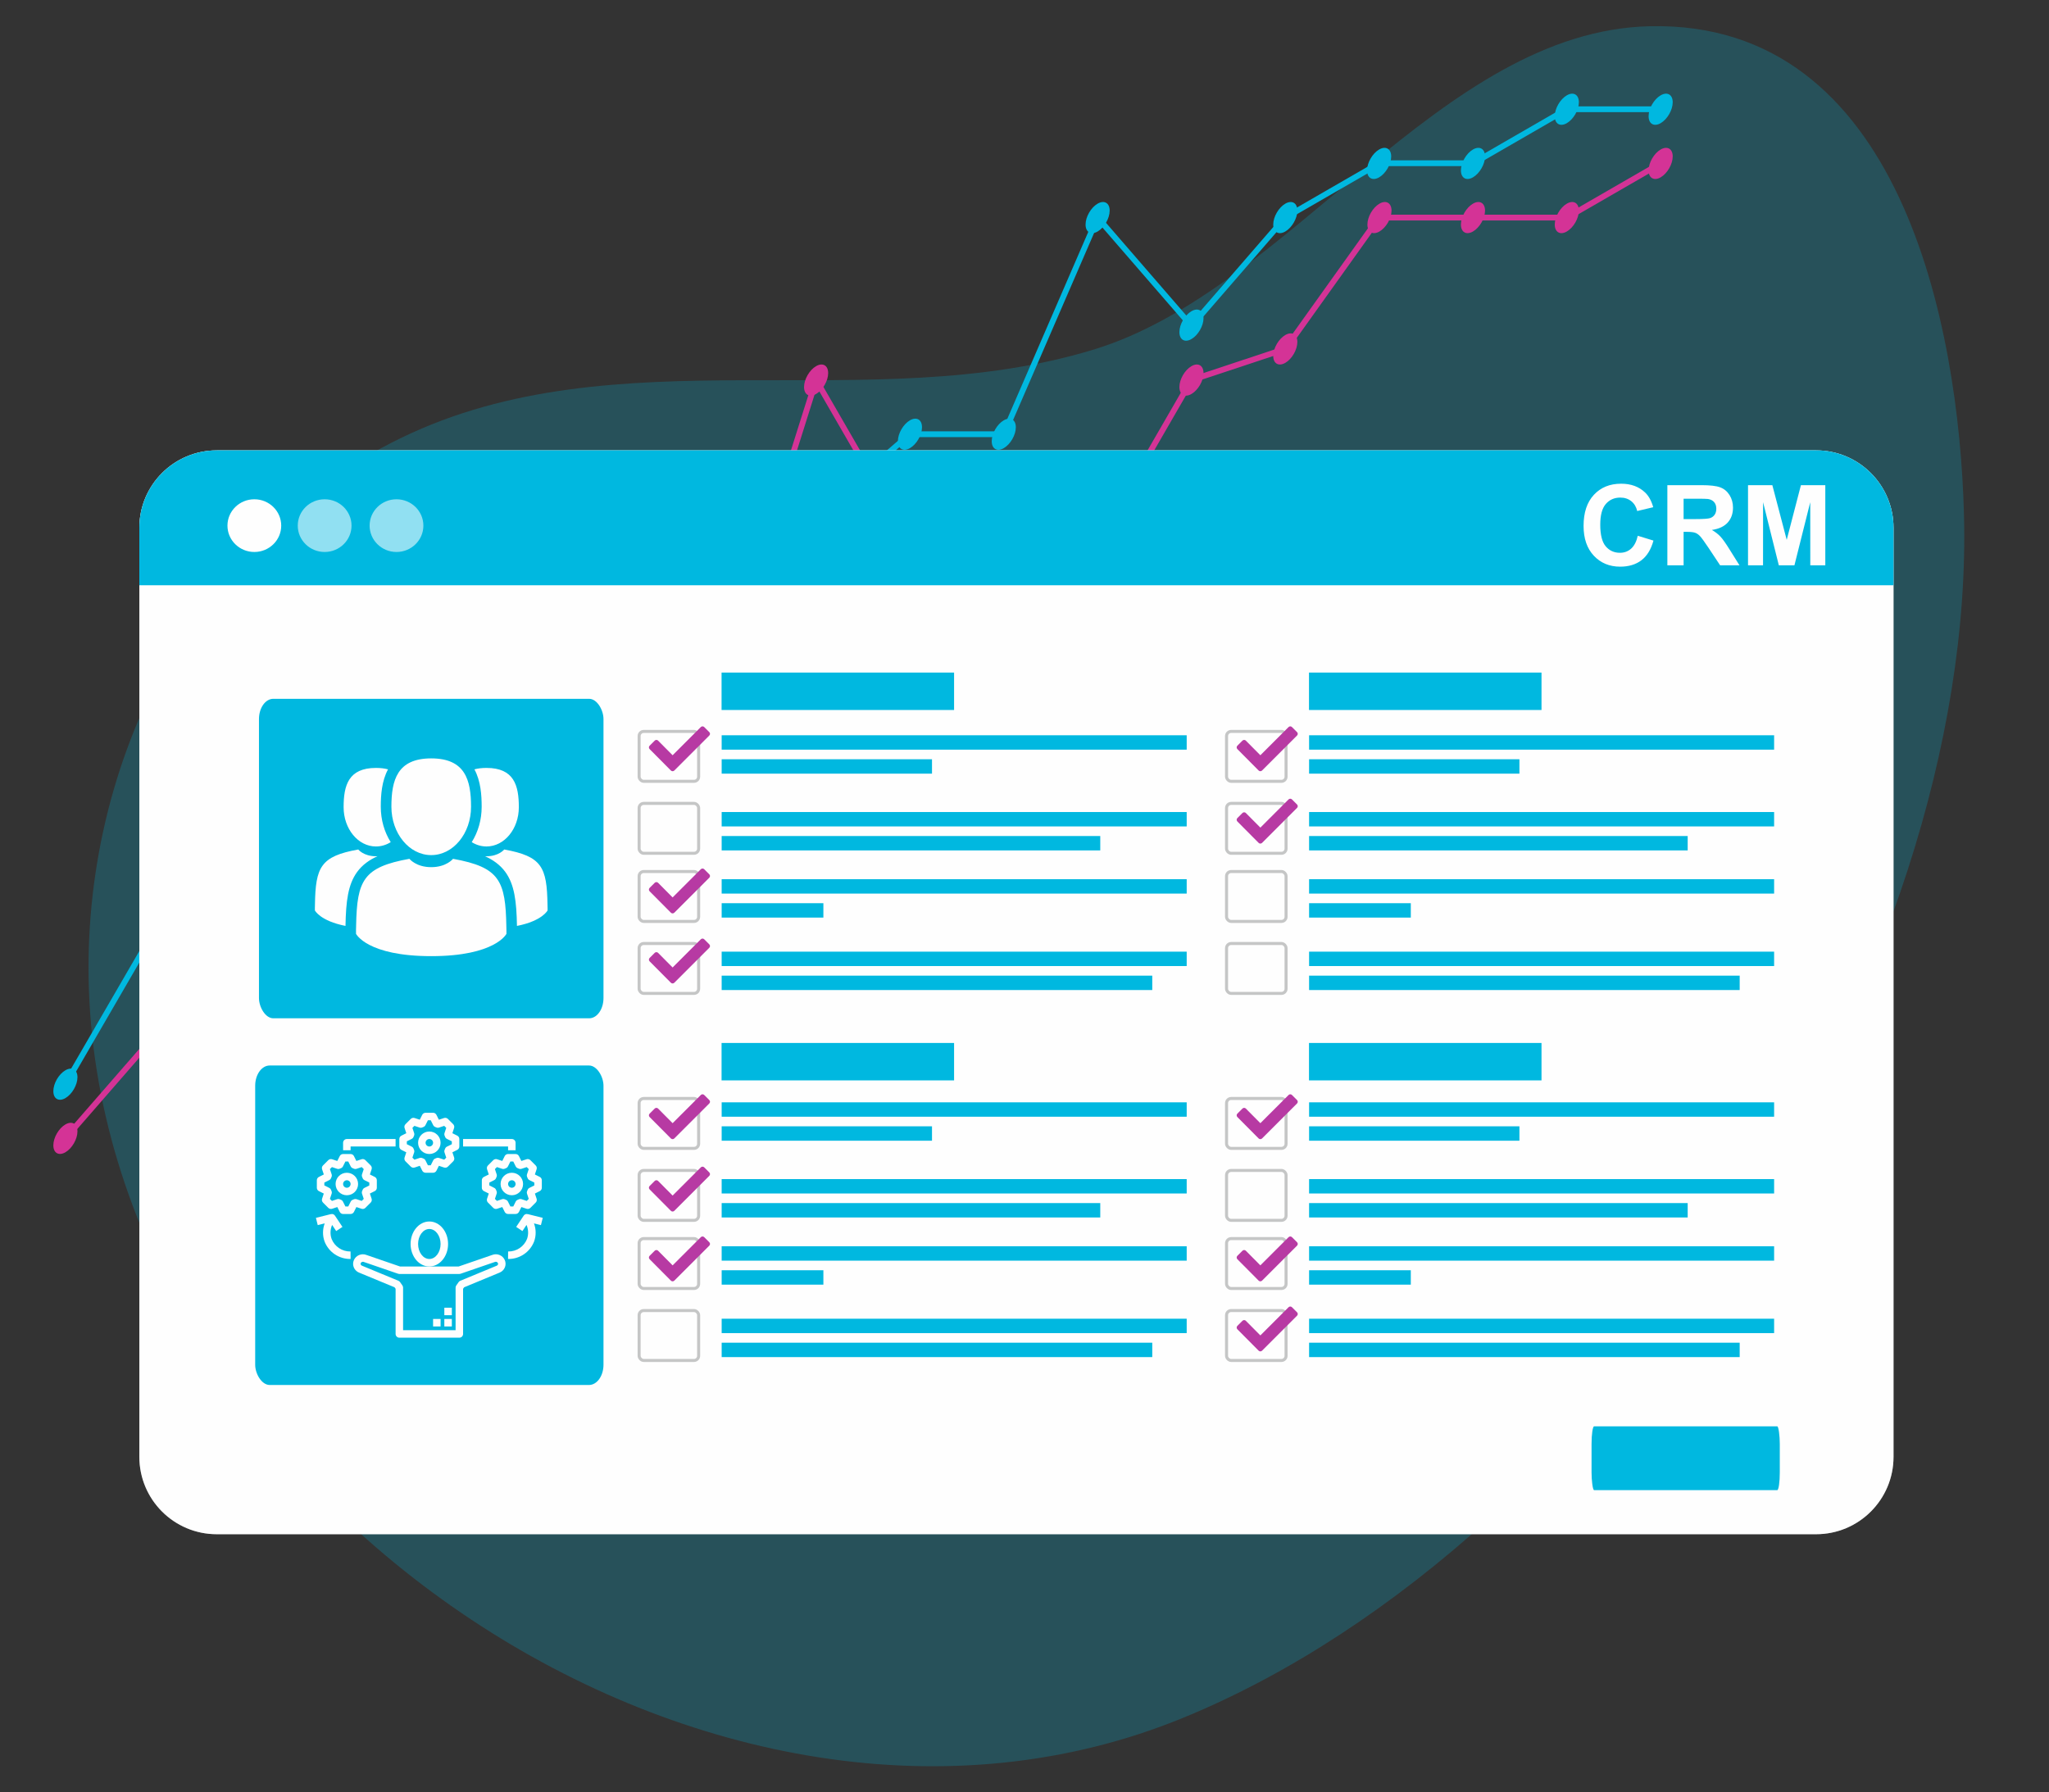 <?xml version="1.0" encoding="UTF-8"?>
<!DOCTYPE svg PUBLIC "-//W3C//DTD SVG 1.1//EN" "http://www.w3.org/Graphics/SVG/1.1/DTD/svg11.dtd">
<!-- Creator: CorelDRAW 2019 (64-Bit) -->
<svg xmlns="http://www.w3.org/2000/svg" xml:space="preserve" width="135.467mm" height="118.533mm" version="1.1" style="shape-rendering:geometricPrecision; text-rendering:geometricPrecision; image-rendering:optimizeQuality; fill-rule:evenodd; clip-rule:evenodd"
viewBox="0 0 13546.66 11853.32"
 xmlns:xlink="http://www.w3.org/1999/xlink"
 enable-background="new 0 0 512 512">
 <rect x="0" y="0" width="13546.66" height="11853.32" fill="#333333" stroke="none"/>
 <defs>
  <style type="text/css">
   <![CDATA[
    .str0 {stroke:#C5C6C6;stroke-width:20;stroke-miterlimit:22.926}
    .fil10 {fill:none}
    .fil8 {fill:#FEFEFE}
    .fil5 {fill:#00B8E0}
    .fil7 {fill:#00B8E0}
    .fil11 {fill:#B73AA3}
    .fil3 {fill:#FEFEFE}
    .fil9 {fill:#FEFEFE;fill-rule:nonzero}
    .fil2 {fill:#00B8E0;fill-rule:nonzero}
    .fil1 {fill:#D43396;fill-rule:nonzero}
    .fil0 {fill:#00B8E0;fill-opacity:0.231}
    .fil4 {fill:#FEFEFE;fill-opacity:0.361}
    .fil6 {fill:#FEFEFE;fill-opacity:0.569}
   ]]>
  </style>
 </defs>
 <g id="Layer_x0020_1">
  <g id="_1864974982352">
   <path id="Path_52869" class="fil0" d="M7233.37 2310.86c1295,-396.52 2290.3,-2106.91 3675.65,-2137.41 1656.91,-36.51 2041.13,1981.22 2075.33,3221.59 83.37,3030.85 -2323.71,6798.05 -5159.73,7964.03 -3096.53,1272.98 -7055.52,-1428.16 -7233.21,-4734.24 -81.35,-1514.07 657.38,-3045.21 2057.82,-3727.38 1429.75,-696.64 3089.79,-128.95 4584.14,-586.59z" data-name="Path 52869"/>
   <g>
    <path class="fil1" d="M432.39 7436.07c44.02,-25.42 79.7,-4.82 79.7,46.02 0,50.84 -35.68,112.65 -79.7,138.04 -44.03,25.42 -79.71,4.85 -79.71,-46.03 0,-50.8 35.68,-112.65 79.71,-138.03z"/>
    <path class="fil1" d="M1052.78 6719.67c44.06,-25.42 79.74,-4.82 79.74,46.02 0,50.84 -35.68,112.69 -79.74,138.07 -43.99,25.42 -79.71,4.82 -79.71,-46.02 0,-50.84 35.72,-112.65 79.71,-138.07z"/>
    <path class="fil1" d="M1673.17 6361.48c44.02,-25.42 79.74,-4.81 79.74,46.03 0,50.84 -35.72,112.65 -79.74,138.07 -43.99,25.42 -79.71,4.82 -79.71,-46.02 0,-50.85 35.72,-112.66 79.71,-138.08z"/>
    <path class="fil1" d="M2293.6 6160.6c44.02,-25.42 79.7,-4.81 79.7,46.03 0,50.84 -35.68,112.65 -79.7,138.07 -44.03,25.42 -79.71,4.82 -79.71,-46.03 0,-50.84 35.68,-112.65 79.71,-138.07z"/>
    <path class="fil1" d="M2914.73 5515.57c44.02,-25.42 79.71,-4.82 79.71,46.02 0,50.85 -35.69,112.65 -79.71,138.08 -44.02,25.38 -79.75,4.81 -79.75,-46.03 0,-50.84 35.73,-112.65 79.75,-138.07z"/>
    <path class="fil1" d="M3534.42 5286.9c44.02,-25.42 79.7,-4.82 79.7,46.02 0,50.84 -35.68,112.65 -79.7,138.07 -44.03,25.42 -79.71,4.82 -79.71,-46.02 0,-50.84 35.68,-112.65 79.71,-138.07z"/>
    <path class="fil1" d="M4154.73 4570.46c44.02,-25.42 79.71,-4.82 79.71,46.02 0,50.84 -35.69,112.65 -79.71,138.07 -44.02,25.42 -79.71,4.82 -79.71,-46.02 0,-50.84 35.69,-112.65 79.71,-138.07z"/>
    <path class="fil1" d="M4775.2 4391.44c44.02,-25.42 79.7,-4.85 79.7,46.02 0,50.81 -35.68,112.66 -79.7,138.04 -44.03,25.42 -79.71,4.82 -79.71,-45.99 0,-50.88 35.68,-112.69 79.71,-138.07z"/>
    <path class="fil1" d="M5395.59 2421.36c44.02,-25.42 79.74,-4.82 79.74,46.02 0,50.85 -35.72,112.65 -79.74,138.08 -43.99,25.42 -79.71,4.81 -79.71,-46.03 0,-50.84 35.72,-112.65 79.71,-138.07z"/>
    <path class="fil1" d="M6015.98 3495.95c44.02,-25.42 79.71,-4.82 79.71,45.98 0,50.88 -35.69,112.69 -79.71,138.11 -44.02,25.42 -79.71,4.82 -79.71,-46.06 0,-50.8 35.69,-112.61 79.71,-138.03z"/>
    <path class="fil1" d="M6636.37 3495.95c44.02,-25.42 79.71,-4.82 79.71,45.98 0,50.88 -35.69,112.69 -79.71,138.11 -44.02,25.42 -79.71,4.82 -79.71,-46.06 0,-50.8 35.69,-112.61 79.71,-138.03z"/>
    <path class="fil1" d="M7256.8 3495.95c44.02,-25.42 79.67,-4.82 79.67,46.02 0,50.84 -35.65,112.69 -79.67,138.11 -44.06,25.38 -79.71,4.78 -79.71,-46.03 0,-50.87 35.65,-112.65 79.71,-138.1z"/>
    <path class="fil1" d="M7877.15 2421.4c44.06,-25.42 79.71,-4.82 79.71,46.02 0,50.84 -35.65,112.65 -79.71,138.07 -44.02,25.39 -79.71,4.82 -79.71,-46.02 0,-50.84 35.69,-112.65 79.71,-138.07z"/>
    <path class="fil1" d="M8497.58 2215.52c44.02,-25.43 79.71,-4.82 79.71,46.02 0,50.84 -35.69,112.65 -79.71,138.07 -44.02,25.42 -79.74,4.82 -79.74,-46.02 0,-50.84 35.72,-112.65 79.74,-138.07z"/>
    <path class="fil1" d="M9120.16 1346.81c44.02,-25.45 79.7,-4.81 79.7,46.03 0,50.8 -35.68,112.65 -79.7,138.07 -44.03,25.38 -79.71,4.78 -79.71,-46.03 0,-50.84 35.65,-112.65 79.71,-138.07z"/>
    <path class="fil1" d="M9738.4 1346.81c44.02,-25.45 79.71,-4.81 79.71,46.03 0,50.8 -35.69,112.65 -79.71,138.07 -44.02,25.38 -79.71,4.78 -79.71,-46.03 0,-50.84 35.69,-112.65 79.71,-138.07z"/>
    <path class="fil1" d="M10358.83 1346.81c43.98,-25.45 79.7,-4.81 79.7,46.03 0,50.8 -35.72,112.65 -79.7,138.07 -44.03,25.38 -79.75,4.78 -79.75,-46.03 0,-50.84 35.72,-112.65 79.75,-138.07z"/>
    <path class="fil1" d="M10979.22 988.63c44.02,-25.42 79.7,-4.82 79.7,46.02 0,50.84 -35.68,112.65 -79.7,138.07 -44.03,25.42 -79.71,4.78 -79.71,-46.02 0,-50.84 35.68,-112.65 79.71,-138.07z"/>
    <path class="fil1" d="M430.79 7548.13c-4.48,0 -8.96,-1.6 -12.56,-4.71 -7.97,-6.93 -8.78,-18.97 -1.85,-26.94l626.47 -719.88c1.29,-1.56 2.96,-2.97 4.81,-4.04l615.95 -355.52 619.5 -201.06 617.06 -641.63c2,-2.07 4.44,-3.67 7.15,-4.63l615.83 -226.97 617.28 -712.73c2.48,-2.82 5.59,-4.86 9.19,-5.89l610.42 -176.17 617.39 -1960.26c2.22,-7.19 8.56,-12.41 16.08,-13.23 6.93,-0.81 14.86,2.82 18.64,9.45l614.83 1064.99 610.91 -0.89 607.9 0.89 614.87 -1065.03c2.37,-4.07 6.12,-7.11 10.49,-8.59l614.53 -203.88 616.8 -863.67c3.6,-5 9.34,-8 15.53,-8l1235.67 0.07 616.09 -355.66c8.85,-5.34 20.64,-2.22 26.09,6.97 5.18,9.11 2.07,20.78 -7.01,26.08l-620.5 358.22c-2.89,1.67 -6.19,2.56 -9.52,2.56l-1230.97 -0.04 -614.72 860.74c-2.33,3.26 -5.67,5.74 -9.48,7l-613.54 203.59 -616.76 1068.28c-3.41,5.9 -9.78,9.53 -16.53,9.53l-618.94 -0.85 -621.95 0.85c-6.82,0 -13.12,-3.63 -16.56,-9.53l-598.64 -1036.97 -607.35 1928.62c-1.93,6.11 -6.78,10.82 -12.89,12.59l-614.87 177.47 -616.8 712.21c-2.19,2.45 -4.85,4.34 -7.86,5.41l-616.27 227.12 -617.36 641.88c-2.26,2.3 -4.92,3.97 -7.93,4.93l-620.39 200.92 -609.49 352.32 -624.36 717.52c-3.82,4.3 -9.12,6.56 -14.38,6.56z"/>
    <path class="fil2" d="M432.39 7077.85c44.02,-25.42 79.7,-4.82 79.7,46.02 0,50.84 -35.68,112.65 -79.7,138.07 -44.03,25.42 -79.71,4.82 -79.71,-46.02 0,-50.84 35.68,-112.65 79.71,-138.07z"/>
    <path class="fil2" d="M1052.78 6003.26c44.02,-25.42 79.7,-4.78 79.7,46.03 0,50.84 -35.68,112.65 -79.7,138.11 -44.03,25.42 -79.71,4.78 -79.71,-46.06 0,-50.81 35.68,-112.62 79.71,-138.08z"/>
    <path class="fil2" d="M1673.21 5869.16c44.02,-25.38 79.7,-4.78 79.7,46.06 0,50.84 -35.68,112.65 -79.7,138.07 -44.03,25.42 -79.71,4.78 -79.71,-46.02 0,-50.84 35.68,-112.65 79.71,-138.11z"/>
    <path class="fil2" d="M2293.6 4570.46c43.98,-25.42 79.7,-4.82 79.7,46.02 0,50.84 -35.68,112.65 -79.7,138.07 -44.06,25.42 -79.75,4.82 -79.75,-46.02 0,-50.84 35.69,-112.65 79.75,-138.07z"/>
    <path class="fil2" d="M2914.73 4928.72c44.02,-25.42 79.71,-4.82 79.71,46.02 0,50.84 -35.69,112.65 -79.71,138.07 -44.02,25.42 -79.75,4.82 -79.75,-46.02 0,-50.84 35.73,-112.65 79.75,-138.07z"/>
    <path class="fil2" d="M3534.53 4749.62c44.02,-25.42 79.7,-4.81 79.7,46.03 0.04,50.84 -35.68,112.65 -79.7,138.07 -44.03,25.42 -79.71,4.82 -79.71,-46.03 0,-50.84 35.68,-112.65 79.71,-138.07z"/>
    <path class="fil2" d="M4154.73 4212.31c44.02,-25.42 79.71,-4.78 79.71,46.06 0,50.81 -35.69,112.62 -79.71,138.07 -44.02,25.39 -79.71,4.78 -79.71,-46.02 0,-50.88 35.69,-112.69 79.71,-138.11z"/>
    <path class="fil2" d="M4775.16 3495.95c44.02,-25.42 79.74,-4.82 79.74,45.98 0,50.88 -35.72,112.69 -79.74,138.11 -43.99,25.42 -79.71,4.82 -79.71,-46.06 0,-50.8 35.69,-112.61 79.71,-138.03z"/>
    <path class="fil2" d="M5395.59 3316.86c44.02,-25.42 79.74,-4.82 79.74,46.02 0,50.84 -35.72,112.65 -79.74,138.07 -43.99,25.42 -79.71,4.82 -79.71,-46.02 0,-50.84 35.72,-112.65 79.71,-138.07z"/>
    <path class="fil2" d="M6015.94 2779.54c44.02,-25.38 79.71,-4.78 79.71,46.03 0,50.84 -35.69,112.65 -79.71,138.07 -44.02,25.42 -79.71,4.85 -79.71,-46.03 0,-50.8 35.69,-112.65 79.71,-138.07z"/>
    <path class="fil2" d="M6636.37 2779.58c43.99,-25.42 79.67,-4.82 79.67,46.02 0,50.85 -35.65,112.65 -79.67,138.08 -44.06,25.42 -79.74,4.81 -79.74,-46.03 0,-50.84 35.68,-112.65 79.74,-138.07z"/>
    <path class="fil2" d="M7256.8 1346.81c44.02,-25.42 79.67,-4.81 79.67,46.03 0,50.84 -35.65,112.65 -79.67,138.07 -44.06,25.42 -79.71,4.81 -79.71,-46.03 0,-50.84 35.65,-112.65 79.71,-138.07z"/>
    <path class="fil2" d="M7877.15 2058.1c44.06,-25.42 79.75,-4.82 79.75,46.03 0,50.84 -35.69,112.65 -79.71,138.07 -44.02,25.42 -79.75,4.81 -79.75,-46.03 0,-50.84 35.73,-112.65 79.71,-138.07z"/>
    <path class="fil2" d="M8497.58 1346.81c44.02,-25.42 79.71,-4.81 79.71,46.03 0,50.84 -35.69,112.65 -79.71,138.07 -44.02,25.42 -79.71,4.81 -79.71,-46.03 0,-50.84 35.69,-112.65 79.71,-138.07z"/>
    <path class="fil2" d="M9117.97 988.63c44.02,-25.42 79.71,-4.82 79.71,46.02 0,50.84 -35.69,112.65 -79.71,138.07 -44.02,25.42 -79.71,4.78 -79.71,-46.02 0,-50.84 35.69,-112.65 79.71,-138.07z"/>
    <path class="fil2" d="M9738.36 988.59c44.02,-25.42 79.75,-4.81 79.75,46.03 0,50.84 -35.73,112.65 -79.75,138.07 -44.02,25.42 -79.71,4.81 -79.71,-46.03 0,-50.84 35.69,-112.65 79.71,-138.07z"/>
    <path class="fil2" d="M10358.83 630.41c43.98,-25.42 79.7,-4.82 79.7,46.02 0,50.84 -35.72,112.65 -79.7,138.07 -44.03,25.42 -79.75,4.82 -79.75,-46.02 0,-50.84 35.72,-112.65 79.75,-138.07z"/>
    <path class="fil2" d="M10979.22 630.41c44.02,-25.42 79.7,-4.82 79.7,46.02 0,50.84 -35.68,112.65 -79.7,138.07 -44.03,25.42 -79.71,4.82 -79.71,-46.02 0,-50.84 35.68,-112.65 79.71,-138.07z"/>
    <path class="fil2" d="M432.39 7189.02c-3.26,0 -6.56,-0.82 -9.53,-2.6 -9.15,-5.29 -12.23,-16.93 -6.93,-26.05l624.8 -1077.14c2.67,-4.7 7.23,-8 12.53,-9.11l606.75 -129.59 616.28 -1290.21c2.34,-4.78 6.52,-8.42 11.56,-9.97 5.23,-1.63 10.67,-0.89 15.23,1.7l614.17 354.52 607.83 -176.09 616.39 -534.05 619.28 -714.92c2.37,-2.78 5.52,-4.82 9.07,-5.86l616.47 -177.94 617.16 -534.53c3.52,-3.01 7.93,-4.67 12.57,-4.67l607.86 0 615.39 -1421.21c2.59,-6.08 8.15,-10.3 14.64,-11.34 6.41,-1.04 12.97,1.45 17.38,6.41l605.9 699.69 605.97 -699.69c1.41,-1.63 3.04,-3 4.9,-4.04l622.57 -359.48c2.89,-1.66 6.19,-2.55 9.56,-2.55l615.24 0 613.87 -354.37c2.89,-1.67 6.15,-2.56 9.53,-2.56l620.46 0c10.53,0 19.12,8.53 19.12,19.09 0,10.56 -8.59,19.08 -19.12,19.08l-615.31 0 -613.83 354.37c-2.93,1.66 -6.19,2.59 -9.57,2.59l-615.27 0 -615.39 355.26 -618.24 713.95c-7.3,8.38 -21.61,8.38 -28.94,0l-600.5 -693.43 -608.31 1404.91c-3.07,7 -9.93,11.52 -17.52,11.52l-613.32 0 -614.98 532.61c-2.07,1.81 -4.52,3.15 -7.22,3.93l-615.02 177.53 -617.46 712.59 -621.47 538.72c-2.08,1.77 -4.52,3.15 -7.23,3.92l-619.72 179.5c-5,1.34 -10.45,0.74 -14.82,-1.81l-603.27 -348.29 -611.46 1280.06c-2.56,5.34 -7.45,9.23 -13.27,10.45l-607.72 129.77 -620.54 1069.77c-3.52,6.15 -9.96,9.56 -16.52,9.56z"/>
   </g>
   <path class="fil3" d="M12518.8 9633.99c0,282.83 -229.16,511.95 -511.98,511.95l-10573.57 0c-282.84,0 -511.98,-229.12 -511.98,-511.95l0 -6143.66c0,-282.77 229.14,-512.04 511.98,-512.04l10573.57 -0.02c282.83,0 511.97,229.29 511.97,512.06l0.01 6143.66z"/>
   <path class="fil4" d="M12518.8 9633.99c0,282.83 -229.16,511.95 -511.98,511.95l-10573.57 0c-282.84,0 -511.98,-229.12 -511.98,-511.95l0 -6143.66c0,-282.77 229.14,-512.04 511.98,-512.04l10573.57 -0.02c282.83,0 511.97,229.29 511.97,512.06l0.01 6143.66z"/>
   <path class="fil5" d="M921.26 3870.23l0 -379.88c0,-282.79 229.13,-512.06 511.97,-512.06l10573.59 -0.02c282.82,0 511.95,229.29 511.95,512.08l0 379.88 -11597.51 0z"/>
   <path class="fil3" d="M1681.5 3301.73c98.15,0 177.71,78.04 177.71,174.3 0,96.25 -79.56,174.29 -177.71,174.29 -98.15,0 -177.72,-78.04 -177.72,-174.29 0,-96.26 79.57,-174.3 177.72,-174.3z"/>
   <path class="fil6" d="M2146.29 3301.73c98.15,0 177.72,78.04 177.72,174.3 0,96.25 -79.57,174.29 -177.72,174.29 -98.15,0 -177.71,-78.04 -177.71,-174.29 0,-96.26 79.56,-174.3 177.71,-174.3z"/>
   <path class="fil6" d="M2621.36 3301.73c98.15,0 177.72,78.04 177.72,174.3 0,96.25 -79.57,174.29 -177.72,174.29 -98.15,0 -177.71,-78.04 -177.71,-174.29 0,-96.26 79.56,-174.3 177.71,-174.3z"/>
   <rect class="fil7" x="1712.11" y="4621.3" width="2277.73" height="2112.84" rx="94.9" ry="134.03"/>
   <path class="fil8" d="M2850.98 5654.9c145.41,0 263.3,-143.18 263.3,-319.79 0,-176.62 -38.71,-319.81 -263.3,-319.81 -224.59,0 -263.29,143.19 -263.29,319.81 0,176.61 117.89,319.79 263.29,319.79z"/>
   <path class="fil8" d="M3347.72 6130.29c-4.87,-307.68 -45.06,-395.35 -352.55,-450.85 0,0 -43.29,55.15 -144.18,55.15 -100.89,0 -144.17,-55.15 -144.17,-55.15 -304.14,54.89 -346.77,141.26 -352.38,440.85 -0.45,24.46 -0.66,25.74 -0.75,22.9 0.02,5.33 0.04,15.17 0.04,32.33 0,0 73.21,147.58 497.26,147.58 424.06,0 497.27,-147.58 497.27,-147.58 0,-11.03 0.01,-18.7 0.02,-23.91 -0.08,1.76 -0.25,-1.65 -0.56,-21.32z"/>
   <path class="fil8" d="M3216.37 5597.8c118.11,0 213.85,-116.28 213.85,-259.73 0,-143.45 -31.44,-259.74 -213.85,-259.74 -30.68,0 -57.08,3.3 -79.79,9.47 42.13,77.66 47.9,172 47.9,247.3 0,85.26 -23.11,166.66 -65.67,234.06 29.25,18.27 62.41,28.64 97.56,28.64z"/>
   <path class="fil8" d="M3619.8 5983.9c-3.96,-249.89 -36.59,-321.09 -286.33,-366.17 0,0 -35.16,44.8 -117.1,44.8 -3.39,0 -6.67,-0.1 -9.91,-0.25 52.07,23.47 99.43,56.15 134.31,103.98 60.29,82.68 74.16,193.75 77.02,356.92 168.02,-33.2 202.46,-102.54 202.46,-102.54 0,-9.03 0,-15.23 0.01,-19.47 -0.07,1.49 -0.21,-1.18 -0.46,-17.27z"/>
   <path class="fil8" d="M2485.59 5597.8c35.16,0 68.3,-10.37 97.57,-28.63 -42.56,-67.4 -65.67,-148.8 -65.67,-234.06 0,-75.31 5.77,-169.65 47.89,-247.31 -22.71,-6.16 -49.1,-9.46 -79.79,-9.46 -182.41,0 -213.84,116.28 -213.84,259.73 0,143.45 95.74,259.73 213.84,259.73z"/>
   <path class="fil8" d="M2495.49 5662.27c-3.22,0.15 -6.51,0.25 -9.9,0.25 -81.94,0 -117.1,-44.79 -117.1,-44.79 -249.73,45.07 -282.37,116.27 -286.33,366.16 -0.26,16.1 -0.39,18.77 -0.45,17.28 0,4.23 0.01,10.43 0.01,19.47 0,0 34.44,69.33 202.45,102.53 2.87,-163.17 16.73,-274.23 77.03,-356.92 34.88,-47.82 82.23,-80.5 134.29,-103.98z"/>
   <path class="fil9" d="M10827.95 3543.08l103.66 31.84c-15.92,58.38 -42.45,101.7 -79.47,130.08 -37.03,28.26 -83.92,42.45 -140.81,42.45 -70.47,0 -128.36,-24.06 -173.77,-72.19 -45.28,-48.14 -68,-113.91 -68,-197.46 0,-88.23 22.84,-156.85 68.37,-205.72 45.54,-48.88 105.52,-73.3 179.81,-73.3 64.92,0 117.61,19.24 158.08,57.63 24.19,22.7 42.22,55.28 54.3,97.86l-105.88 25.18c-6.29,-27.4 -19.37,-49.12 -39.25,-65.05 -19.99,-15.91 -44.17,-23.81 -72.56,-23.81 -39.36,0 -71.33,14.06 -95.76,42.33 -24.56,28.13 -36.78,73.8 -36.78,136.99 0,66.88 12.1,114.64 36.16,143.03 24.19,28.5 55.53,42.7 94.16,42.7 28.51,0 53.07,-9.02 73.55,-27.15 20.49,-18.14 35.3,-46.53 44.19,-85.41zm195.59 195.49l0 -530.16 225.48 0c56.64,0 97.86,4.8 123.53,14.3 25.8,9.51 46.28,26.42 61.7,50.73 15.44,24.43 23.21,52.2 23.21,83.55 0,39.86 -11.6,72.68 -34.92,98.6 -23.33,25.91 -58.13,42.21 -104.54,49 23.08,13.44 42.08,28.25 57.02,44.42 15.05,16.16 35.3,44.92 60.72,86.14l64.66 103.42 -127.97 0 -76.76 -115.76c-27.52,-41.1 -46.41,-67.01 -56.65,-77.75 -10.12,-10.61 -20.86,-18.01 -32.21,-21.97 -11.48,-3.94 -29.49,-5.92 -54.17,-5.92l-21.73 0 0 221.4 -107.37 0zm107.37 -305.81l79.23 0c51.34,0 83.3,-2.22 96.14,-6.54 12.71,-4.32 22.82,-11.85 29.98,-22.46 7.29,-10.61 10.87,-23.94 10.87,-39.86 0,-17.9 -4.81,-32.21 -14.32,-43.32 -9.5,-10.98 -22.95,-17.89 -40.23,-20.73 -8.76,-1.24 -34.81,-1.85 -78.12,-1.85l-83.55 0 0 134.76zm425.89 305.81l0 -530.16 160.8 0 95.03 361.58 93.91 -361.58 161.18 0 0 530.16 -99.23 0 -0.37 -417.38 -104.52 417.38 -103.17 0 -104.03 -417.38 -0.38 417.38 -99.22 0z"/>
   <rect class="fil7" x="1687.09" y="7046.2" width="2302.75" height="2112.84" rx="95.94" ry="134.03"/>
   <path class="fil8" d="M2962.43 8226.57c0,-82.04 -55.62,-148.75 -123.96,-148.75 -68.36,0 -123.96,66.71 -123.96,148.75 0,82.02 55.6,148.75 123.96,148.75 68.34,0 123.96,-66.73 123.96,-148.75zm-123.96 99.16c-41.01,0 -74.38,-44.47 -74.38,-99.16 0,-54.69 33.37,-99.17 74.38,-99.17 41,0 74.37,44.48 74.37,99.17 0,54.69 -33.37,99.16 -74.37,99.16zm0 0z"/>
   <path class="fil8" d="M2838.47 7631.57c41.07,0 74.37,-33.3 74.37,-74.37 0,-41.08 -33.3,-74.37 -74.37,-74.37 -41.09,0 -74.38,33.29 -74.38,74.37 0,41.07 33.29,74.37 74.38,74.37zm0 -99.16c13.69,0 24.79,11.1 24.79,24.79 0,13.69 -11.1,24.79 -24.79,24.79 -13.69,0 -24.79,-11.1 -24.79,-24.79 0,-13.69 11.1,-24.79 24.79,-24.79zm0 0z"/>
   <path class="fil8" d="M2653.84 7604.3l32.24 16.11 -11.24 34.12c-2.98,8.91 -0.66,18.74 5.97,25.38l35.08 35.06c6.65,6.63 16.46,8.94 25.36,5.98l34.25 -11.38 16.11 32.22c4.18,8.38 12.71,13.69 22.07,13.74l49.58 0c9.44,0.05 18.09,-5.26 22.31,-13.71l16.11 -32.23 34.24 11.38c8.9,2.97 18.72,0.66 25.36,-5.98l35.08 -35.05c6.64,-6.65 8.95,-16.48 5.98,-25.39l-11.38 -34.21 32.22 -16.13c8.38,-4.24 13.64,-12.84 13.62,-22.22l0 -49.58c0,-9.41 -5.31,-17.99 -13.71,-22.19l-32.23 -16.12 11.22 -34.24c2.99,-8.91 0.67,-18.74 -5.96,-25.38l-34.96 -35.06c-6.67,-6.58 -16.48,-8.85 -25.37,-5.84l-34.23 11.37 -16.11 -32.23c-4.17,-8.46 -12.76,-13.83 -22.19,-13.85l-49.58 0c-9.41,-0.01 -17.99,5.3 -22.19,13.7l-16.13 32.24 -34.23 -11.24c-8.9,-2.97 -18.71,-0.65 -25.36,5.97l-35.08 34.94c-6.6,6.67 -8.86,16.5 -5.85,25.38l11.38 34.24 -32.24 16.12c-8.46,4.15 -13.82,12.76 -13.84,22.19l0 49.58c-0.06,9.44 5.25,18.09 13.7,22.31l0 0zm35.88 -56.58l32.22 -16.11c5.58,-2.8 9.91,-7.59 12.1,-13.44 0.92,-2.48 1.91,-4.96 2.97,-7.26 2.58,-5.68 2.91,-12.12 0.92,-18.02l-11.37 -34.19 13.38 -13.39 34.19 11.4c5.96,2 12.46,1.65 18.17,-0.96 2.29,-1.07 4.64,-2.01 7.04,-2.9 5.89,-2.2 10.71,-6.53 13.51,-12.15l16.12 -32.22 18.94 0 16.11 32.22c2.81,5.62 7.64,9.95 13.51,12.15 2.48,0.89 4.76,1.83 7.05,2.9 5.72,2.58 12.2,2.93 18.17,0.97l34.18 -11.41 13.39 13.39 -11.38 34.19c-1.98,5.95 -1.63,12.44 0.97,18.14 1.07,2.48 2.01,4.73 2.93,7.14 2.19,5.85 6.51,10.64 12.09,13.44l32.24 16.11 0 18.95 -32.24 16.13c-5.57,2.79 -9.89,7.57 -12.09,13.39 -0.92,2.48 -1.91,4.97 -2.98,7.29 -2.58,5.68 -2.9,12.12 -0.92,18.02l11.38 34.19 -13.39 13.39 -34.18 -11.4c-5.97,-1.97 -12.45,-1.61 -18.17,0.96 -2.29,1.07 -4.64,2.01 -7.05,2.91 -5.87,2.19 -10.7,6.52 -13.51,12.14l-16.11 32.24 -18.94 0 -16.12 -32.24c-2.81,-5.62 -7.62,-9.95 -13.51,-12.14 -2.48,-0.9 -4.75,-1.84 -7.04,-2.91 -5.72,-2.61 -12.22,-2.95 -18.17,-0.97l-34.19 11.41 -13.39 -13.41 11.38 -34.17c2.01,-5.98 1.65,-12.51 -0.99,-18.24 -1.06,-2.29 -2.01,-4.66 -2.9,-7.04 -2.2,-5.84 -6.52,-10.64 -12.1,-13.44l-32.22 -16.11 0 -18.95zm0 0z"/>
   <path class="fil8" d="M2293.06 7904.28c41.07,0 74.37,-33.3 74.37,-74.37 0,-41.09 -33.3,-74.38 -74.37,-74.38 -41.09,0 -74.38,33.29 -74.38,74.38 0,41.07 33.29,74.37 74.38,74.37zm0 -99.16c13.69,0 24.79,11.1 24.79,24.79 0,13.69 -11.1,24.79 -24.79,24.79 -13.69,0 -24.79,-11.1 -24.79,-24.79 0,-13.69 11.1,-24.79 24.79,-24.79zm0 0z"/>
   <path class="fil8" d="M2108.43 7877.01l32.23 16.11 -11.23 34.11c-2.98,8.91 -0.67,18.74 5.97,25.39l35.08 35.05c6.65,6.64 16.46,8.95 25.36,5.98l34.25 -11.38 16.11 32.23c4.17,8.38 12.71,13.69 22.07,13.74l49.58 0c9.39,0 17.99,-5.32 22.19,-13.72l16.11 -32.22 34.23 11.38c8.91,2.96 18.73,0.65 25.36,-5.98l35.08 -35.06c6.65,-6.64 8.96,-16.47 5.98,-25.38l-11.37 -34.21 32.22 -16.14c8.43,-4.2 13.74,-12.81 13.74,-22.21l0 -49.58c0,-9.41 -5.31,-17.99 -13.72,-22.19l-32.22 -16.13 11.38 -34.23c2.98,-8.91 0.67,-18.74 -5.98,-25.38l-35.08 -35.06c-6.64,-6.63 -16.45,-8.95 -25.36,-5.97l-34.24 11.38 -16.11 -32.24c-4.2,-8.42 -12.81,-13.74 -22.21,-13.72l-49.58 -0.01c-9.41,-0.01 -17.99,5.31 -22.19,13.71l-16.13 32.23 -34.23 -11.23c-8.9,-2.98 -18.72,-0.65 -25.36,5.97l-35.08 34.93c-6.6,6.67 -8.86,16.5 -5.85,25.39l11.38 34.23 -32.24 16.13c-8.46,4.15 -13.82,12.75 -13.85,22.18l0 49.59c-0.06,9.44 5.26,18.08 13.71,22.31l0 0zm35.88 -56.58l32.22 -16.11c5.58,-2.8 9.9,-7.59 12.09,-13.44 0.92,-2.48 1.92,-4.97 2.98,-7.26 2.58,-5.68 2.91,-12.12 0.92,-18.03l-11.38 -34.18 13.39 -13.39 34.19 11.4c5.95,2 12.45,1.65 18.17,-0.97 2.29,-1.06 4.63,-2.01 7.04,-2.89 5.89,-2.21 10.7,-6.54 13.51,-12.16l16.11 -32.22 18.95 0 16.11 32.23c2.81,5.61 7.64,9.95 13.51,12.15 2.48,0.88 4.76,1.83 7.05,2.89 5.72,2.58 12.2,2.93 18.17,0.97l34.18 -11.4 13.39 13.39 -11.38 34.18c-1.98,5.96 -1.63,12.45 0.97,18.15 1.06,2.36 2.01,4.73 2.93,7.14 2.19,5.85 6.51,10.64 12.09,13.44l32.24 16.11 0 18.94 -32.24 16.14c-5.57,2.78 -9.89,7.57 -12.09,13.39 -0.92,2.48 -1.91,4.96 -2.98,7.29 -2.58,5.67 -2.9,12.11 -0.92,18.02l11.38 34.19 -13.39 13.38 -34.18 -11.4c-5.97,-1.96 -12.45,-1.61 -18.17,0.97 -2.29,1.06 -4.64,2.01 -7.05,2.9 -5.87,2.2 -10.7,6.53 -13.51,12.15l-16.11 32.23 -18.92 0 -16.11 -32.24c-2.81,-5.61 -7.63,-9.95 -13.51,-12.14 -2.48,-0.89 -4.76,-1.84 -7.05,-2.9 -5.71,-2.62 -12.2,-2.96 -18.17,-0.97l-34.18 11.4 -13.39 -13.41 11.38 -34.16c2.01,-5.98 1.64,-12.52 -1,-18.24 -1.06,-2.29 -2.01,-4.66 -2.9,-7.05 -2.19,-5.83 -6.51,-10.64 -12.09,-13.43l-32.25 -16.12 0 -18.94zm0 0z"/>
   <path class="fil8" d="M3309.51 7829.91c0,41.07 33.28,74.37 74.37,74.37 41.07,0 74.37,-33.3 74.37,-74.37 0,-41.09 -33.3,-74.38 -74.37,-74.38 -41.09,0 -74.37,33.29 -74.37,74.38zm99.16 0c0,13.69 -11.1,24.79 -24.79,24.79 -13.69,0 -24.79,-11.1 -24.79,-24.79 0,-13.69 11.1,-24.79 24.79,-24.79 13.69,0 24.79,11.1 24.79,24.79zm0 0z"/>
   <path class="fil8" d="M3359.09 7631.57c-9.44,-0.06 -18.1,5.26 -22.32,13.71l-16.12 32.23 -34.11 -11.23c-8.9,-2.98 -18.71,-0.65 -25.36,5.97l-35.08 34.93c-6.63,6.65 -8.96,16.48 -5.97,25.39l11.38 34.23 -32.23 16.13c-8.42,4.18 -13.73,12.78 -13.73,22.18l0 49.59c-0.01,9.39 5.3,17.99 13.7,22.19l32.24 16.13 -11.38 34.21c-2.99,8.91 -0.68,18.74 5.97,25.39l35.08 35.05c6.64,6.64 16.46,8.95 25.36,5.98l34.23 -11.38 16.12 32.23c4.19,8.42 12.8,13.74 22.22,13.74l49.58 0c9.44,0.05 18.09,-5.27 22.31,-13.72l16.11 -32.22 34.24 11.38c8.91,2.96 18.72,0.65 25.36,-5.98l35.08 -35.06c6.64,-6.64 8.96,-16.47 5.98,-25.38l-11.38 -34.21 32.22 -16.14c8.38,-4.23 13.65,-12.83 13.62,-22.21l0 -49.58c0,-9.41 -5.31,-17.99 -13.71,-22.19l-32.23 -16.13 11.38 -34.23c2.98,-8.91 0.67,-18.74 -5.98,-25.38l-35.08 -35.06c-6.63,-6.63 -16.45,-8.95 -25.36,-5.97l-34.23 11.38 -16.12 -32.24c-4.2,-8.42 -12.8,-13.74 -22.21,-13.72l-49.58 -0.01zm63.88 93.99c2.48,0.88 4.77,1.83 7.04,2.89 5.73,2.58 12.21,2.93 18.17,0.97l34.19 -11.4 13.39 13.39 -11.38 34.18c-1.99,5.96 -1.64,12.45 0.97,18.15 1.06,2.36 2.01,4.73 2.93,7.14 2.19,5.85 6.51,10.64 12.09,13.44l32.23 16.11 0 18.94 -32.23 16.14c-5.57,2.78 -9.89,7.57 -12.09,13.39 -0.9,2.48 -1.84,4.78 -2.91,7.12 -2.65,5.71 -3,12.22 -0.99,18.19l11.38 34.19 -13.39 13.38 -34.19 -11.4c-5.96,-1.96 -12.44,-1.61 -18.17,0.97 -2.27,1.06 -4.63,2.01 -7.04,2.9 -5.87,2.2 -10.7,6.53 -13.51,12.15l-16.11 32.23 -18.95 0 -16.11 -32.24c-2.81,-5.61 -7.63,-9.95 -13.51,-12.14 -2.48,-0.89 -4.76,-1.84 -7.05,-2.9 -5.71,-2.62 -12.2,-2.96 -18.17,-0.97l-34.18 11.4 -13.39 -13.39 11.38 -34.18c1.98,-5.91 1.66,-12.35 -0.92,-18.03 -1.07,-2.48 -2.06,-4.95 -2.98,-7.28 -2.2,-5.82 -6.52,-10.61 -12.09,-13.39l-32.25 -16.14 0 -18.94 32.22 -16.11c5.58,-2.8 9.91,-7.59 12.1,-13.44 0.94,-2.48 1.93,-4.96 3,-7.29 2.54,-5.68 2.87,-12.1 0.89,-18l-11.37 -34.18 13.38 -13.39 34.19 11.4c5.96,2 12.46,1.65 18.17,-0.97 2.29,-1.06 4.64,-2.01 7.05,-2.89 5.88,-2.21 10.7,-6.54 13.5,-12.16l16.12 -32.22 18.94 0 16.11 32.23c2.81,5.61 7.66,9.96 13.54,12.15l0 0zm0 0z"/>
   <path class="fil8" d="M3254.25 8299.08l-221.59 76.24 -388.38 0 -220.11 -75.67c-32.41,-13.43 -69.63,1.17 -84.29,33.05 -3.54,7.89 -5.39,16.42 -5.45,25.07 0.21,25.57 15.79,48.53 39.49,58.15l234.55 97.06 7 9.91 0 298.67c0,13.7 11.1,24.8 24.79,24.8l396.54 0c13.69,0 24.79,-11.11 24.79,-24.8l0 -298.67 6.99 -9.91 234.59 -97.09c15.97,-6.51 28.58,-19.23 34.96,-35.25 6.21,-15.52 5.84,-32.9 -1.04,-48.14 -14.31,-31.44 -50.74,-46.13 -82.84,-33.42zm37.9 63.27c-1.49,3.54 -4.34,6.33 -7.91,7.76l-241.19 99.81c-4.34,1.8 -8.08,4.79 -10.79,8.62l-15.64 22.32c-2.96,4.17 -4.55,9.16 -4.54,14.27l0 281.64 -347.15 0 0 -281.73c0,-5.11 -1.59,-10.11 -4.54,-14.29l-15.64 -22.31c-2.72,-3.82 -6.45,-6.81 -10.79,-8.62l-241.1 -99.77c-5.24,-1.9 -8.8,-6.81 -8.98,-12.39 0.08,-1.71 0.49,-3.41 1.22,-4.96 1.94,-3.75 5.29,-6.58 9.33,-7.85 4.03,-1.27 8.4,-0.9 12.14,1.06l225.6 77.6c2.57,0.88 5.26,1.35 7.97,1.39l396.66 0c2.74,-0.01 5.46,-0.46 8.05,-1.34l226.97 -78.17c7.58,-3.28 16.4,-0.01 20,7.44 1.39,3 1.51,6.44 0.33,9.52l0 0zm0 0z"/>
   <path class="fil8" d="M2937.63 8722.4l49.59 0 0 49.58 -49.59 0 0 -49.58zm0 0z"/>
   <path class="fil8" d="M2863.26 8722.4l49.58 0 0 49.58 -49.58 0 0 -49.58zm0 0z"/>
   <path class="fil8" d="M2937.63 8648.02l49.59 0 0 49.59 -49.59 0 0 -49.59zm0 0z"/>
   <path class="fil8" d="M2316.76 8276.15c-54.72,0.86 -104.25,-32.2 -124.43,-83.05 -10.57,-30.18 -9.32,-63.23 3.46,-92.52l27.06 40.57 41.25 -27.51 -49.58 -74.37c-4.42,-6.64 -11.76,-10.74 -19.72,-11.03 -2.3,0.16 -4.58,0.63 -6.77,1.4l-0.14 -0.66 -99.17 24.79 12 48.09 46.06 -11.5c-14.62,38.63 -14.93,81.23 -0.86,120.06 27.45,70.21 95.46,116.11 170.84,115.31l1.26 0 -0.35 -49.58 -0.91 0zm0 0z"/>
   <path class="fil8" d="M3588.2 8053.77l-99.16 -24.79 -0.17 0.66c-2.18,-0.76 -4.44,-1.24 -6.74,-1.4 -8.01,0.25 -15.4,4.36 -19.85,11.03l-49.58 74.37 41.26 27.51 27.05 -40.57c12.79,29.3 14.03,62.36 3.46,92.54 -20.18,50.79 -69.64,83.84 -124.29,83.03l-0.92 0 -0.35 49.58 1.27 0c75.38,0.83 143.41,-45.08 170.89,-115.29 14.05,-38.84 13.75,-81.44 -0.87,-120.08l46.01 11.5 11.99 -48.09zm0 0z"/>
   <path class="fil8" d="M2317.85 7581.99l297.5 0 0 -49.58 -322.29 0c-13.7,0 -24.79,11.1 -24.79,24.79l0 49.58 49.58 0 0 -24.79zm0 0z"/>
   <path class="fil8" d="M3359.09 7606.78l49.58 0 0 -49.58c0,-13.69 -11.1,-24.79 -24.79,-24.79l-322.29 0 0 49.58 297.5 0 0 24.79zm0 0z"/>
   <rect class="fil10 str0" x="4225.47" y="4836.95" width="393.45" height="329.98" rx="30.46" ry="30.46"/>
   <rect class="fil10 str0" x="4225.47" y="5312.88" width="393.45" height="329.98" rx="30.46" ry="30.46"/>
   <rect class="fil10 str0" x="4225.47" y="5763.47" width="393.45" height="329.98" rx="30.46" ry="30.46"/>
   <rect class="fil10 str0" x="4225.47" y="6239.42" width="393.45" height="329.98" rx="30.46" ry="30.46"/>
   <rect class="fil7" x="4771.21" y="4862.39" width="3074.46" height="95.19"/>
   <rect class="fil7" x="4771.22" y="5021.04" width="1390.56" height="95.19"/>
   <rect class="fil7" x="4771.21" y="5370.05" width="3074.46" height="95.19"/>
   <rect class="fil7" x="4771.21" y="5528.69" width="2502.98" height="95.19"/>
   <rect class="fil7" x="4771.21" y="5814.26" width="3074.46" height="95.19"/>
   <rect class="fil7" x="4771.22" y="5972.91" width="672.45" height="95.19"/>
   <rect class="fil7" x="4771.21" y="6293.39" width="3074.46" height="95.19"/>
   <rect class="fil7" x="4771.21" y="6452.03" width="2846.8" height="95.19"/>
   <rect class="fil10 str0" x="8109.15" y="4836.95" width="393.45" height="329.98" rx="30.46" ry="30.46"/>
   <rect class="fil10 str0" x="8109.15" y="5312.88" width="393.45" height="329.98" rx="30.46" ry="30.46"/>
   <rect class="fil10 str0" x="8109.15" y="5763.47" width="393.45" height="329.98" rx="30.46" ry="30.46"/>
   <rect class="fil10 str0" x="8109.15" y="6239.42" width="393.45" height="329.98" rx="30.46" ry="30.46"/>
   <rect class="fil7" x="8654.88" y="4862.39" width="3074.46" height="95.19"/>
   <rect class="fil7" x="8654.89" y="5021.04" width="1390.56" height="95.19"/>
   <rect class="fil7" x="8654.88" y="5370.05" width="3074.46" height="95.19"/>
   <rect class="fil7" x="8654.89" y="5528.69" width="2502.98" height="95.19"/>
   <rect class="fil7" x="8654.88" y="5814.26" width="3074.46" height="95.19"/>
   <rect class="fil7" x="8654.89" y="5972.91" width="672.45" height="95.19"/>
   <rect class="fil7" x="8654.88" y="6293.39" width="3074.46" height="95.19"/>
   <rect class="fil7" x="8654.88" y="6452.03" width="2846.8" height="95.19"/>
   <rect class="fil10 str0" x="4225.47" y="7264.35" width="393.45" height="329.98" rx="30.46" ry="30.46"/>
   <rect class="fil10 str0" x="4225.47" y="7740.28" width="393.45" height="329.98" rx="30.46" ry="30.46"/>
   <rect class="fil10 str0" x="4225.47" y="8190.87" width="393.45" height="329.98" rx="30.46" ry="30.46"/>
   <rect class="fil10 str0" x="4225.47" y="8666.82" width="393.45" height="329.98" rx="30.46" ry="30.46"/>
   <rect class="fil7" x="4771.21" y="7289.79" width="3074.46" height="95.19"/>
   <rect class="fil7" x="4771.22" y="7448.44" width="1390.56" height="95.19"/>
   <rect class="fil7" x="4771.21" y="7797.45" width="3074.46" height="95.19"/>
   <rect class="fil7" x="4771.21" y="7956.09" width="2502.98" height="95.19"/>
   <rect class="fil7" x="4771.21" y="8241.66" width="3074.46" height="95.19"/>
   <rect class="fil7" x="4771.22" y="8400.31" width="672.45" height="95.19"/>
   <rect class="fil7" x="4771.21" y="8720.79" width="3074.46" height="95.19"/>
   <rect class="fil7" x="4771.21" y="8879.43" width="2846.8" height="95.19"/>
   <rect class="fil10 str0" x="8109.15" y="7264.35" width="393.45" height="329.98" rx="30.46" ry="30.46"/>
   <rect class="fil10 str0" x="8109.15" y="7740.28" width="393.45" height="329.98" rx="30.46" ry="30.46"/>
   <rect class="fil10 str0" x="8109.15" y="8190.87" width="393.45" height="329.98" rx="30.46" ry="30.46"/>
   <rect class="fil10 str0" x="8109.15" y="8666.82" width="393.45" height="329.98" rx="30.46" ry="30.46"/>
   <rect class="fil7" x="8654.88" y="7289.79" width="3074.46" height="95.19"/>
   <rect class="fil7" x="8654.89" y="7448.44" width="1390.56" height="95.19"/>
   <rect class="fil7" x="8654.88" y="7797.45" width="3074.46" height="95.19"/>
   <rect class="fil7" x="8654.89" y="7956.09" width="2502.98" height="95.19"/>
   <rect class="fil7" x="8654.88" y="8241.66" width="3074.46" height="95.19"/>
   <rect class="fil7" x="8654.89" y="8400.31" width="672.45" height="95.19"/>
   <rect class="fil7" x="8654.88" y="8720.79" width="3074.46" height="95.19"/>
   <rect class="fil7" x="8654.88" y="8879.43" width="2846.8" height="95.19"/>
   <path class="fil11" d="M4655.8 4808.06c-6.16,-6.19 -16.26,-6.19 -22.42,0l-186.49 186.44 -96.04 -96.7c-6.16,-6.2 -16.2,-6.2 -22.4,0l-33.65 33.63c-6.16,6.14 -6.16,16.24 0,22.42l140.79 141.72c6.16,6.14 16.19,6.14 22.42,0l231.42 -231.44c6.25,-6.18 6.25,-16.31 0,-22.51l-33.63 -33.56z"/>
   <path class="fil11" d="M4655.8 5748.3c-6.16,-6.18 -16.26,-6.18 -22.42,0l-186.49 186.45 -96.04 -96.7c-6.16,-6.2 -16.2,-6.2 -22.4,0l-33.65 33.63c-6.16,6.14 -6.16,16.24 0,22.42l140.79 141.72c6.16,6.14 16.19,6.14 22.42,0l231.42 -231.44c6.25,-6.19 6.25,-16.31 0,-22.52l-33.63 -33.56z"/>
   <path class="fil11" d="M4655.8 6211.55c-6.16,-6.18 -16.26,-6.18 -22.42,0l-186.49 186.45 -96.04 -96.7c-6.16,-6.21 -16.2,-6.21 -22.4,0l-33.65 33.63c-6.16,6.13 -6.16,16.23 0,22.42l140.79 141.72c6.16,6.13 16.19,6.13 22.42,0l231.42 -231.45c6.25,-6.18 6.25,-16.3 0,-22.51l-33.63 -33.56z"/>
   <path class="fil11" d="M8541.65 4808.06c-6.15,-6.19 -16.26,-6.19 -22.41,0l-186.5 186.44 -96.04 -96.7c-6.16,-6.2 -16.19,-6.2 -22.4,0l-33.65 33.63c-6.16,6.14 -6.16,16.24 0,22.42l140.79 141.72c6.16,6.14 16.2,6.14 22.42,0l231.42 -231.44c6.25,-6.18 6.25,-16.31 0,-22.51l-33.63 -33.56z"/>
   <path class="fil11" d="M8541.65 5286.64c-6.15,-6.18 -16.26,-6.18 -22.41,0l-186.5 186.45 -96.04 -96.7c-6.16,-6.21 -16.19,-6.21 -22.4,0l-33.65 33.63c-6.16,6.13 -6.16,16.23 0,22.42l140.79 141.72c6.16,6.13 16.2,6.13 22.42,0l231.42 -231.45c6.25,-6.18 6.25,-16.3 0,-22.51l-33.63 -33.56z"/>
   <path class="fil11" d="M4655.8 7241.25c-6.16,-6.18 -16.26,-6.18 -22.42,0l-186.49 186.44 -96.04 -96.7c-6.16,-6.2 -16.2,-6.2 -22.4,0l-33.65 33.63c-6.16,6.14 -6.16,16.24 0,22.42l140.79 141.72c6.16,6.14 16.19,6.14 22.42,0l231.42 -231.44c6.25,-6.18 6.25,-16.31 0,-22.51l-33.63 -33.56z"/>
   <path class="fil11" d="M4655.8 7719.83c-6.16,-6.18 -16.26,-6.18 -22.42,0l-186.49 186.45 -96.04 -96.7c-6.16,-6.21 -16.2,-6.21 -22.4,0l-33.65 33.63c-6.16,6.14 -6.16,16.24 0,22.42l140.79 141.72c6.16,6.14 16.19,6.14 22.42,0l231.42 -231.45c6.25,-6.18 6.25,-16.3 0,-22.51l-33.63 -33.56z"/>
   <path class="fil11" d="M4655.8 8181.5c-6.16,-6.19 -16.26,-6.19 -22.42,0l-186.49 186.44 -96.04 -96.7c-6.16,-6.2 -16.2,-6.2 -22.4,0l-33.65 33.63c-6.16,6.14 -6.16,16.24 0,22.42l140.79 141.72c6.16,6.14 16.19,6.14 22.42,0l231.42 -231.44c6.25,-6.18 6.25,-16.31 0,-22.51l-33.63 -33.56z"/>
   <path class="fil11" d="M8541.65 7241.25c-6.15,-6.18 -16.26,-6.18 -22.41,0l-186.5 186.44 -96.04 -96.7c-6.16,-6.2 -16.19,-6.2 -22.4,0l-33.65 33.63c-6.16,6.14 -6.16,16.24 0,22.42l140.79 141.72c6.16,6.14 16.2,6.14 22.42,0l231.42 -231.44c6.25,-6.18 6.25,-16.31 0,-22.51l-33.63 -33.56z"/>
   <path class="fil11" d="M8541.65 8181.5c-6.15,-6.19 -16.26,-6.19 -22.41,0l-186.5 186.44 -96.04 -96.7c-6.16,-6.2 -16.19,-6.2 -22.4,0l-33.65 33.63c-6.16,6.14 -6.16,16.24 0,22.42l140.79 141.72c6.16,6.14 16.2,6.14 22.42,0l231.42 -231.44c6.25,-6.18 6.25,-16.31 0,-22.51l-33.63 -33.56z"/>
   <path class="fil11" d="M8541.65 8644.74c-6.15,-6.18 -16.26,-6.18 -22.41,0l-186.5 186.45 -96.04 -96.7c-6.16,-6.21 -16.19,-6.21 -22.4,0l-33.65 33.63c-6.16,6.14 -6.16,16.24 0,22.42l140.79 141.72c6.16,6.14 16.2,6.14 22.42,0l231.42 -231.45c6.25,-6.18 6.25,-16.3 0,-22.51l-33.63 -33.56z"/>
   <rect class="fil7" x="4770.54" y="4447.74" width="1537.24" height="247.51"/>
   <rect class="fil7" x="4770.54" y="6897.24" width="1537.24" height="247.51"/>
   <rect class="fil7" x="8654.22" y="4447.74" width="1537.24" height="247.51"/>
   <rect class="fil7" x="8654.22" y="6897.24" width="1537.24" height="247.51"/>
   <rect class="fil7" x="10522.3" y="9432.49" width="1244.56" height="422.01" rx="17.09" ry="117.44"/>
  </g>
 </g>
</svg>
